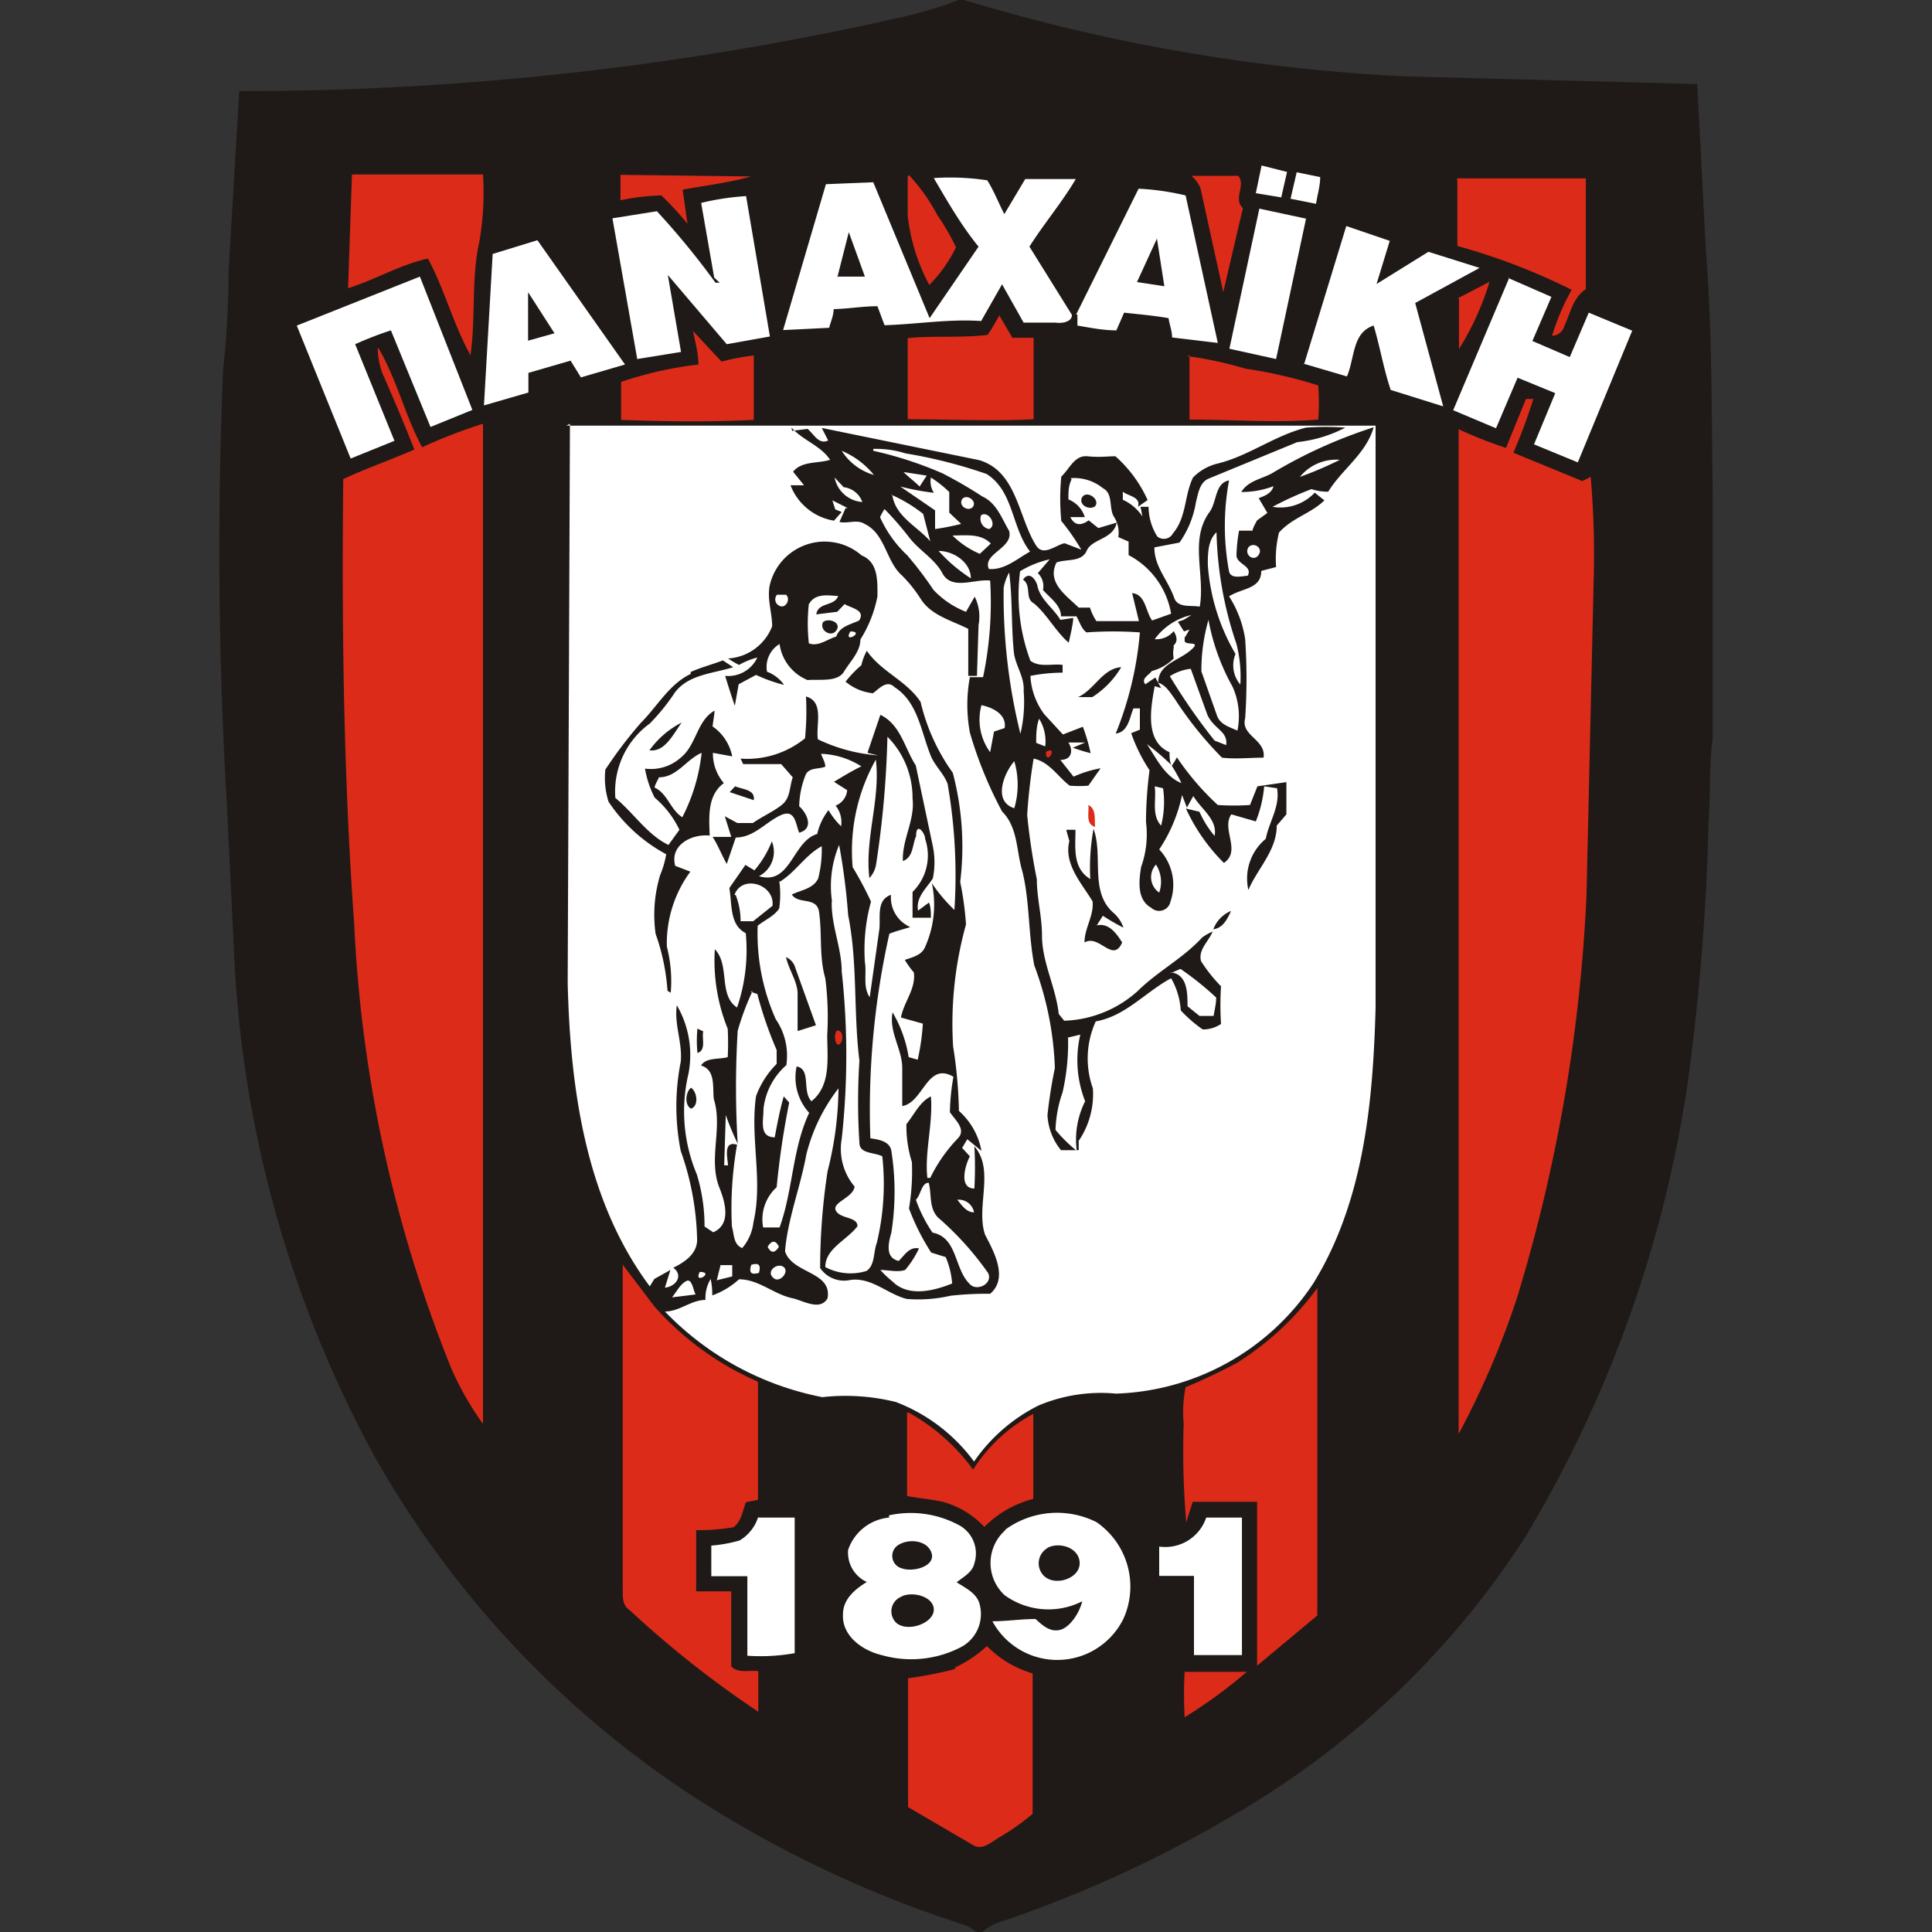 <?xml version="1.0" encoding="iso-8859-1"?>
<svg xmlns="http://www.w3.org/2000/svg" width="60" height="60" xmlns:v="https://vecta.io/nano"><rect width="100%" height="100%" fill="#333333" stroke="none"/><style><![CDATA[.D{fill:#fff}.E{fill:#1f1a17}.F{fill:#dc2b19}]]></style><path d="M29.78 0h.16a56.61 56.61 0 0 0 13.67 2.37l9.1.24.27 5.22c.2 2.52.17 5 .21 7.57v7.51c-.12.86-.06 1.73-.13 2.6a71.62 71.62 0 0 1-.65 8.14 38.13 38.13 0 0 1-5.07 14.13 26.71 26.71 0 0 1-9 8.57A38.29 38.29 0 0 1 31 59.71a1.36 1.36 0 0 0-.49.29h-.19a1.2 1.2 0 0 0-.34-.21 35.26 35.26 0 0 1-8.77-4.21 30.53 30.53 0 0 1-9.6-10.39A36.09 36.09 0 0 1 7.26 29.4l-.21-4.33a134.33 134.33 0 0 1-.12-13.61A28.53 28.53 0 0 0 7.1 8.4l.33-5.57A92.65 92.65 0 0 0 28.1.51 14.13 14.13 0 0 0 29.78 0z" class="E"/><path d="M39,6l.18-.86.79.2-.18.79L39,6Z" class="D"/><path d="M10.93 5.42H15a8.86 8.86 0 0 1-.12 2.12c-.25 1.15-.1 2.34-.27 3.49-.55-1-.81-2.06-1.32-3-.87.19-1.64.66-2.48.92l.12-3.51zm8.39.01l4 .05c-.7.2-1.41.28-2.12.41l.15 1.06a9.71 9.71 0 0 0-.81-.88 6.78 6.78 0 0 0-1.27.15v-.79zM37 5.46h1.45c.26.27-.17.72.15 1l-.61 2.61-.71-3.23a1 1 0 0 0-.28-.38z" class="F"/><path d="M40.08 6.17l.19-.82.73.15c0 .28-.09.56-.13.83l-.8-.16z" class="D"/><path d="M28.23 5.44a5.69 5.69 0 0 1 .88 1.24 7.31 7.31 0 0 1 .58 1 4.37 4.37 0 0 1-.83 1.17 5.92 5.92 0 0 1-.67-2.15V5.47z" class="F"/><path d="M29 5.53a7.67 7.67 0 0 1 1.66.07c.21.33.35.7.53 1.05l.65-1.09h1.57c-.43.73-1 1.4-1.44 2.1l1.32 2.12c0 .22-.31.27-.5.24h-1l-.67-1.19-.65 1.14c-1-.07-2 .1-3 .13l-.22-.59c-.45 0-.91.08-1.36.09 0 .19-.09.39-.14.58l-1.43.07 1.33-4.53 1.47-.06 1.75 4.22 1.52-2.22C29.85 7 29.41 6.23 29 5.53z" class="D"/><path d="M45.25 5.54h4v3.44c-.4.26-.48.75-.67 1.15a.41.41 0 0 1-.38.3A7.12 7.12 0 0 1 48.81 9a19.55 19.55 0 0 0-3.55-1.36v-2z" class="F"/><path d="M33.42 9.77l1.94-3.91a7.91 7.91 0 0 1 1.46.21l1 4.58-1.42-.17c0-.2-.08-.4-.11-.6-.46-.08-.92-.12-1.38-.17l-.24.55c-.4 0-.81-.08-1.21-.15v-.34zM21.78 6.3a8.19 8.19 0 0 1 1.39-.21l.74 4.36-1.34.24-1.83-2.15.41 2.39-1.36.22-.77-4.37 1.38-.22a24.12 24.12 0 0 1 1.82 2.22h.13l-.17-.16-.4-2.29zm17.33.18l1.45.31-.93 4.36-1.45-.32.93-4.35zm1.39 4.83l1.31-4.29 1.35.46-.41 1.34 1.61-1 1.59.5-2 1.09.87 3.21-1.63-.51c-.22-.65-.33-1.33-.53-2-.67.22-.58 1-.83 1.58l-1.36-.4z" class="D"/><path d="M26 8.63l.36-1.42.5 1.38H26zm9.93-1.22l.23 1.48-.85-.13.62-1.35z" class="E"/><path d="M15.29 7.89l1.4-.43 2.72 3.86-1.37.4-.32-.52-1.31.38v.61l-1.38.4.27-4.7zm-6.07 2.22l3.82-1.52 1.63 4.14-1.3.53-1.23-3a10.62 10.62 0 0 0-1.11.43l1.22 3-1.36.55-1.67-4.12z" class="D"/><path d="M45.26 9.27l1-.52a8.77 8.77 0 0 1-.95 2.09V9.27z" class="F"/><path d="M46.83 8.63l1.35.59-.59 1.37 1.16.5.59-1.38 1.35.56L49 14.36l-1.36-.56.66-1.59-1.17-.48-.67 1.57-1.33-.56 1.74-4.11z" class="D"/><path d="M16.41 9.09l.81 1.26-.82.23V9.09z" class="E"/><path d="M31.06 9.84l.38.65h.66v2.53c-1.3.07-2.61 0-3.91 0q0-1.26 0-2.52c.82-.08 1.66 0 2.48-.1.14-.19.25-.41.37-.61zm-9.53.45l.88.94a7 7 0 0 1 1-.19v2c-1.37.07-2.75.05-4.12 0v-1.18a11.73 11.73 0 0 1 2.4-.54c0-.35-.1-.7-.17-1.05zm-9.77.53c.58 1 .82 2.09 1.35 3.07a15.74 15.74 0 0 1 1.89-.73v26.7 4.36a9.27 9.27 0 0 1-1-1.76 42.12 42.12 0 0 1-3-13.76c-.33-4.6-.39-9.21-.34-13.82.72-.34 1.48-.6 2.21-.92a70.46 70.46 0 0 0-1-2.38 2.43 2.43 0 0 1-.14-.76zm25.11.24a11.46 11.46 0 0 1 1.81.39 14.26 14.26 0 0 1 2.26.52 7.52 7.52 0 0 1 0 1.06c-1.33.11-2.67 0-4 0v-2zm10.47 1.33h.28a17.28 17.28 0 0 1-.62 1.67l2.14.88.26-.13a28.09 28.09 0 0 1 .09 3.31l-.22 9.69a50.69 50.69 0 0 1-2.15 12.47 26.14 26.14 0 0 1-1.82 4.25v-31.2a13.19 13.19 0 0 0 1.47.58l.62-1.52z" class="F"/><path d="M17.59 13.22q12.56 0 25.13 0V31.3c-.08 2.92-.36 6-1.93 8.55a7.65 7.65 0 0 1-6.13 3.43 5 5 0 0 0-2.41.37 5.32 5.32 0 0 0-2 1.74 5.4 5.4 0 0 0-2.43-1.85 6.48 6.48 0 0 0-2.28-.15 9.23 9.23 0 0 1-4.89-2.66c.46 0 .81-.36 1.26-.36a1.14 1.14 0 0 1 .16-.65 2.26 2.26 0 0 1 .05.51 2.43 2.43 0 0 0 .83-.5c.62 0 1.08.47 1.67.59.34.08.85.4 1.08 0 .15-.84-1.1-.76-1.32-1.46.08-1 .48-2 .66-3a5.51 5.51 0 0 1 1-2.06 10.75 10.75 0 0 1-.34 2.58 20 20 0 0 0-.23 3 .9.9 0 0 0 .94.37c.66-.09 1.15.44 1.75.59a4.47 4.47 0 0 0 1.36-.1 10 10 0 0 1 1.23-.06c.57-.49.12-1.3-.16-1.84-.29-.87.31-2-.33-2.74a11.47 11.47 0 0 1 0 1.31c-.49 0-.29-.71-.14-1l-.24-.26.16-.27.44.36a2.19 2.19 0 0 0-.7-1.24 14.19 14.19 0 0 0-.18-2 11.5 11.5 0 0 1 .4-3.79 9.74 9.74 0 0 0-.18-1.32 9 9 0 0 0-.23-3.39 6.2 6.2 0 0 1-1-2.2c-.43-.66-1.23-.94-1.67-1.59a1.74 1.74 0 0 0-.17.45 3.37 3.37 0 0 0-.49.51 1.58 1.58 0 0 0 .85.36c.19-.14.43-.43.67-.19.72.46.82 1.36 1.11 2.09.12.34.42.58.54.92a16.48 16.48 0 0 1 .21 3.91 5.12 5.12 0 0 1-.7-.83 3.2 3.2 0 0 1-.22 2c-.11.24-.39.3-.62.38a2.76 2.76 0 0 0 .28.39c.07.51-.31.91-.4 1.4l.68.19a7 7 0 0 1-.16 1.12l-.28-.08a4 4 0 0 0-.5-1.39c-.12.61.3 1.14.3 1.73v1.18c.66-.11.77-1.39 1.59-.91a6.83 6.83 0 0 0-.11 1.1c.15.23.52.53.25.81a4.78 4.78 0 0 0-.86 1.23h-.09c-.09-.81.18-1.68.11-2.53-.35.17-.52.57-.76.86a3.71 3.71 0 0 0 .17 1.18 7 7 0 0 1-.09 1.44 7 7 0 0 0 .69 1.37l.45.14a2.59 2.59 0 0 1 .2.82c-.57.23-1.36.43-1.85-.06a3.24 3.24 0 0 1-.38-.36c.25 0 .53.08.77 0a2.94 2.94 0 0 0 .43-.67c-.31-.06-.45.22-.63.39-.43-.1-.32-.56-.23-.87a8.14 8.14 0 0 0 0-2.56c-.06-.3-.41-.34-.65-.38a24.94 24.94 0 0 1 .59-6.35c.21-.09.44-.14.65-.21a1 1 0 0 1-.6-1c-.46.16-.32.68-.36 1.06l-.3 2.12c-.22-.32-.09-.73-.15-1.09a5.62 5.62 0 0 1 .19-1.88 11 11 0 0 0-.57-1.07 5.78 5.78 0 0 1 .72-3.34c.15 1.23-.35 2.45-.2 3.68a.82.82 0 0 0 .21-.44 30.67 30.67 0 0 0 .35-3.95 2.69 2.69 0 0 1 .78 1.92c.08.67-.33 1.27-.3 1.94.33-.12.29-.51.41-.77 0-.48.29-.08.28.08a1.59 1.59 0 0 1-.39 1.65v.8h.57c0-.12 0-.35-.06-.47l-.34.25c-.07-.42.26-.69.46-1a2.49 2.49 0 0 0 0-1l-.53-2.51c-.35-.54-.47-1.27-1.1-1.57l-.4 1.18.33.08a5.24 5.24 0 0 1-1.87-.5c-.07-.44.21-1.17-.37-1.33a8.41 8.41 0 0 1-.03 1.3 2.86 2.86 0 0 1-2 .63l.08.17h1.18l.36.41c-.1.27-.07.62-.31.83s-.63.38-.93.59h-.48l-.39-.21.2.64h-.58c.17.26.28.56.44.84l.28-.82c.56 0 .92-.47 1.39-.69s.47.3.58.54c.48-.13.23-.62 0-.82a2.73 2.73 0 0 1 .21-1c.12-.21.41-.15.6-.23 0-.14-.09-.27-.13-.4a2.49 2.49 0 0 1 1.25.39c-.29.14-.57.31-.85.48l.41.26a.57.57 0 0 1-.36.48.81.81 0 0 1 .17.64 2.4 2.4 0 0 1-.39-.5 1.87 1.87 0 0 0-.35.74c-.77.22-.82 1.61-1.81 1.31a.85.85 0 0 0 .4-1.08 3.17 3.17 0 0 1-.54.9l-.28-.17-.5.72c.09.5 0 1.14.51 1.4a5.51 5.51 0 0 1-.27 2.31c-.59-.39-.21-1.31-.69-1.81a5.64 5.64 0 0 0 .4 2.47 8.63 8.63 0 0 1 0 .88c-.28.08-.66 0-.83.26.47.14.35.69.4 1.05.28.9-.18 1.85.17 2.74.18.45.38 1.14-.19 1.39l-.27-.18a5.48 5.48 0 0 0-.24-1.62 5.05 5.05 0 0 1-.26-3.12 3.07 3.07 0 0 0-.36-2.13c-.09.59.18 1.16.12 1.76a7.12 7.12 0 0 0 0 2.76 8.74 8.74 0 0 1 .51 2.76c0 .44-.39.7-.74.87.32.24.09.58-.26.62l.17-.55-.5.28-.14.23c-2-2.68-2.47-6.16-2.55-9.42l.07-17.37z" class="D"/><path d="M24.6 13.38l.48-.06c.19.15.34.5.64.36l-.2-.39 4.89 1c1.17.35 1.21 1.76 1.76 2.64.22.37.61 0 .89-.06l.52.2a6.75 6.75 0 0 0-.62-.89 7.06 7.06 0 0 1 0-1.38c.25-.23.41-.67.81-.63s.58 0 .87 0a4 4 0 0 1 1 1.36l-.3.21c.1-.31-.3-.33-.47-.47v.25a1.46 1.46 0 0 1 .61.52l-.06-.3h.25a1.76 1.76 0 0 0 .27.92.32.32 0 0 0 .49-.1c.42-.49.35-1.18.62-1.73a1.59 1.59 0 0 1 .79-.44c.95-.24 1.76-.87 2.72-1.11a8.29 8.29 0 0 1 1.22 0 4.15 4.15 0 0 1-1.49.45l-2.77 1.14c-.27.13-.31.46-.38.73a3 3 0 0 1-.51 1.25l-.78.15c0 .61.42 1 .62 1.58.12.31.53.21.79.26.17-1-.32-2.06.29-2.92.25-.32.17-.92.62-1a7.69 7.69 0 0 0 0 2.83c.06.24.4.14.58.13.16-.31-.34-.35-.35-.63a4.9 4.9 0 0 1 .08-.77h.42c0-.08.1-.24.14-.32l.32-.23-.27-.46c.19-.07.4-.15.46-.37a2.83 2.83 0 0 1-1 .18c.22-.37.68-.41 1-.61a15 15 0 0 1 3.11-1.4c-.23.82-1 1.32-1.41 2a1.57 1.57 0 0 1-.52-.08 10.18 10.18 0 0 0-1.21.55 1.46 1.46 0 0 0 1.31-.44l.3.24c-.42.41-1 .54-1.41 1a3.45 3.45 0 0 0-.09 1.07l-.46.12c0 .57-.6.53-1 .79a3.42 3.42 0 0 1 .5 1.33 18.37 18.37 0 0 1 0 2.46c-.15.54.66.66.57 1.22-.43 0-.86.05-1.29 0a11.34 11.34 0 0 1-1.47-1.83c-.14-.19-.27-.42-.51-.5 0-.57.61-.67 1-1s-.17-.13-.18-.3v-.1l.06-.09.09-.16-.17.06-.19-.3.18-.06.24-.15a1.94 1.94 0 0 0-1.14.75.69.69 0 0 0 .59-.25c.08.13.15.31 0 .44v.08a.91.91 0 0 0 0 .33 1.5 1.5 0 0 1-.68.39c-.08.12-.35.24-.2.41l.31-.21.18.33-.2-.06c-.12.66-.32 1.71.46 2.05 0 .1 0 .3.06.4a7.89 7.89 0 0 0-.76-.65c.29.44.55 1 1.07 1.21a4.68 4.68 0 0 0-.3-.54 2.26 2.26 0 0 0 .16-.26A8.29 8.29 0 0 0 37.82 25a7.57 7.57 0 0 0 1 0l.23-.58.9-.13v1l-.3.35c0 .78-.61 1.35-.88 2a1.6 1.6 0 0 1 .54-1.59c.1-.53.45-1 .35-1.57l-.4-.06a3.76 3.76 0 0 1-.26 1.09l-.76-.22c-.32.46.32 1.13-.23 1.51a5.79 5.79 0 0 1-1.18-1.69l.42.1a3.06 3.06 0 0 0 .47.75c.1-.51-.43-.84-.66-1.24l-.2.36-.15-.39a4.81 4.81 0 0 1-.71 1.69 1.6 1.6 0 0 1 .35 1.62.36.36 0 0 1-.6.19c-.45-.25-.38-.84-.31-1.27a3 3 0 0 0 .15-1.39 12.44 12.44 0 0 1 .11-1.61 5.13 5.13 0 0 1-.57-1.15l.27-.11V22h-.2c-.12.28-.16.74-.55.78a10.74 10.74 0 0 0 .75-3.14 11.51 11.51 0 0 0-1.66 0c-.16-.12-.21-.33-.31-.5h-.48c0-.36-.36-.58-.56-.82a.55.55 0 0 0-.16-.52l.37-.43a3.06 3.06 0 0 0-.92.37 5.83 5.83 0 0 0 .32 2.78c.29.22.7.08 1 .13v.24a5.23 5.23 0 0 0-1 .1 2.18 2.18 0 0 0 .43 1.19l.58.63.62-.24a5.91 5.91 0 0 1 .24.82 5 5 0 0 1-.55-.17l.38-.16h-.52c.15.23.12.54-.25.54l.41.52a3.55 3.55 0 0 1 .84-.26l-.38.54a3.77 3.77 0 0 1-.58 0c-.37-.28-.63-.74-1.12-.84a17.36 17.36 0 0 0-.2 1.75 20.06 20.06 0 0 0 .3 2c0 .58.16 1.15.16 1.74 0 .84.43 1.6.52 2.44l.17.21a3.58 3.58 0 0 0 2.29-.93c.62-.61 1.39-1 2-1.66a1.65 1.65 0 0 1 .32-.18c-.12.3-.46.57-.36.92a4.62 4.62 0 0 0 .62.78 9.14 9.14 0 0 0 0 1.17 1 1 0 0 1-.57.17 4.3 4.3 0 0 1-.68-.59 2.3 2.3 0 0 0-.3-1c-.8.43-1.42 1.18-2.34 1.34a2.77 2.77 0 0 0-.09 2.08 2.57 2.57 0 0 1-.44 1.63v.29h-.55a1.87 1.87 0 0 1-.42-1.09 14.75 14.75 0 0 1 .23-1.46 10 10 0 0 0-.64-3.19c-.19-1-.14-2-.37-2.92-.19-.63-.13-1.36-.63-1.86a12.62 12.62 0 0 1-1-2.45 4.74 4.74 0 0 1 0-1.72h.41a11.31 11.31 0 0 0 .22-3c-.49-.06-1.22.33-1.5-.26-.25-.43-.69-.67-1-1.06a9.68 9.68 0 0 0-.78-.9 2 2 0 0 0-.14.25 3.64 3.64 0 0 0 .84 1.18 11 11 0 0 1 .82 1.08A2.77 2.77 0 0 0 30 19l.27-.47a1.39 1.39 0 0 1 .12.88l-.05 1.58h-.27v-1.46c-.51-.26-1.14-.41-1.47-.92a4.17 4.17 0 0 0-.59-.74c-.5-.44-.51-1.29-1.16-1.6-.23-.15-.53 0-.78-.06l.19-.43h.07l-.48-.24.09.28.2.08-.24.27a1.75 1.75 0 0 1-1.35-1.1h.42l-.34-.42c.27-.34.77-.25 1.15-.37-.29-.44-.84-.6-1.2-1z" class="E"/><g class="D"><path d="M27.12 13.94a3.06 3.06 0 0 1 1 .14 15.25 15.25 0 0 1 2.52.64c.85.54.77 1.67 1.35 2.41-.4.22-.79.58-1.28.54-.21-.48.77-.64.63-1.18-.23-.39-.39-.87-.83-1.07a13.81 13.81 0 0 0-1.24-.72 11.74 11.74 0 0 0-2.15-.7v-.06zm-.98.06a2.57 2.57 0 0 1 1 .75 1.76 1.76 0 0 1-1-.75zm14.23.81a1.45 1.45 0 0 1 1.24-.53 11.27 11.27 0 0 1-1.24.53z"/><path d="M28.06 14.66l.72.11-.22.34c-.16-.16-.34-.29-.5-.45zm5.19.19a1.41 1.41 0 0 1 1 .31c.33.17.18.61.34.88a.91.91 0 0 1 .14.64l.32.14v.42a2.53 2.53 0 0 1 1.32 1.82l-.59.21c-.21-.29-.2-.81-.62-.85l.21.87h-1.32a1.62 1.62 0 0 1-.2-.42h-.35c-.39-.38-1-.78-.69-1.4.31-.12.78 0 .94-.37s.83-.35.93-.87l-.57.17-.3-.24c-.22.16-.43.18-.57-.1h.45a.87.87 0 0 0-.51-.55c0-.21 0-.44.1-.62zm-7.33-.02l.28.3a.7.7 0 0 1 .58.46.94.94 0 0 1-.86-.76z"/><path d="M29 15.3a.65.65 0 0 1-.09-.47 3.53 3.53 0 0 1 .57.45v.64l.37.35a7.73 7.73 0 0 1-.81.16v-.58l-1.08-.74a8.19 8.19 0 0 0 1 .19zm-1.33.06a4.55 4.55 0 0 1 1 .6l.22.85c-.41-.47-1.09-.77-1.18-1.45z"/></g><path d="M33.58,15.51c.1-.36.63,0,.42.22-.15.1-.44,0-.42-.22Z" class="E"/><path d="M29.88 15.5c.14-.17.46.05.34.23s-.47 0-.34-.23zm.59.5c.23-.15.51.31.25.43a.32.32 0 0 1-.25-.43zm-.89.63c.41 0 .88-.07 1.19.25l-.34.32a2.7 2.7 0 0 1-.85-.57zm7.93.9c0-.33 0-.75.27-1A11.48 11.48 0 0 0 38.4 20a4.09 4.09 0 0 1 .12 1.26.92.92 0 0 1-.15-.95 6.33 6.33 0 0 1-.86-2.77z" class="D"/><path d="M23.89 18.25a1.75 1.75 0 0 1 2.87-1c.52.21.49.8.49 1.27a3.88 3.88 0 0 1-.53 1.34c0 .38-.31.67-.51 1s-.75.23-1.13.26a1.42 1.42 0 0 1-.87-1.12.83.83 0 0 0-.39.86 1.14 1.14 0 0 1 .53.41 4.76 4.76 0 0 1-.87-.31l-.54.29-.12.67q-.16-.47-.3-.93a1 1 0 0 0 1-.57 2.35 2.35 0 0 0-.57.23 3.79 3.79 0 0 1-.34-.2 1.57 1.57 0 0 0 1.37-1c0-.39-.14-.78-.09-1.18z" class="E"/><path d="M38.77 17c.14-.18.47 0 .32.23s-.46 0-.32-.23zm-9.62.11c.46 0 1 .35 1 .85a4.89 4.89 0 0 1-1-.85zm2.02 1.14a1.56 1.56 0 0 1 .17-.47c.11.83.06 1.67.15 2.51.06.4.33.75.3 1.16a4.29 4.29 0 0 1-.1 1.34 17.83 17.83 0 0 1-.52-4.54z" class="D"/><path d="M31.77,18c.2-.28.39,0,.44.16.08.46.5.71.72,1.09l.4-.06c0,.19-.1.58-.14.77-.42-.36-.66-.87-1.08-1.22-.3-.16-.06-.55-.34-.74Z" class="E"/><path d="M24.13 18.47h.28c.15.13 0 .43-.19.35a.22.22 0 0 1-.09-.35zm1 .28c.19-.33.58-.26.9-.24-.12.33-.62.18-.68.57L26 19l.23-.24c.18.12.67.18.45.51-.27.13-.6.18-.71.5-.28.08-.55.32-.85.21a5.62 5.62 0 0 1 0-1.23z" class="D"/><path d="M25.56,19.32c.16-.14.58,0,.42.25s-.55,0-.42-.25Z" class="E"/><path d="M37.31 20.85a5.72 5.72 0 0 1 .22-1.6 6.74 6.74 0 0 0 .75 2.08 2.24 2.24 0 0 1 .15 1.36c-.24-.11-.55-.19-.64-.48l-.48-1.36zm-10.9-1.24c.48 0-.25.41 0 0z" class="D"/><path d="M21.45 20.87c.31-.14.65-.23 1-.36l.32.21c-.62.2-1.4.22-1.82.8a6.4 6.4 0 0 1-.77.95 2.61 2.61 0 0 0-1.07 2.31c.57.47 1 1.15 1.65 1.46l.34-.47a3 3 0 0 0-.77-1 3.18 3.18 0 0 1-.3-.9 1.39 1.39 0 0 0 1.11-.34c.49-.39.5-1.15 1.05-1.46 0 .12-.05.37-.06.49a1.48 1.48 0 0 1 .61.93l-.6-.11a1.41 1.41 0 0 0 .34.94c-.52.38-.46 1.06-.44 1.63-.55-.06-1.25.29-1.07.94l.47.18a3.75 3.75 0 0 0-.73 2.33 4.29 4.29 0 0 1 .12 1.43l-.1-.06a6.58 6.58 0 0 0-.37-1.77 4.28 4.28 0 0 1 .14-1.82 3 3 0 0 0 .19-.65 5 5 0 0 1-1.79-1.63 2.42 2.42 0 0 1-.1-1 13.35 13.35 0 0 1 1.11-1.46c.51-.51.87-1.19 1.54-1.51zm12.03.78c.51-.23.76-.89 1.34-.93a2.76 2.76 0 0 1-.9.93z" class="E"/><path d="M36.33 21a1.54 1.54 0 0 1 .65-.23l.52 1.44c.21.44.64.5.58.93l-.36-.14a18.68 18.68 0 0 1-1.39-2zm-5.85.9c.34.07.79.28.72.71l-.33.11-.12.64a1.71 1.71 0 0 1-.27-1.46zm1.79.42a1.33 1.33 0 0 1 .19.86l-.28-.11c0-.25 0-.5.09-.75z" class="D"/><path d="M20.17,23.3a2.8,2.8,0,0,1,1-.86c-.26.36-.53.93-1,.86Z" class="E"/><path d="M32.48,23.35c.42-.23,0,.49,0,0Z" class="F"/><path d="M20.47 24.14c.55 0 .85-.56 1.32-.76a5.7 5.7 0 0 1-.6 2c-.37-.23-.46-.74-.86-.92 0-.08.11-.25.14-.33zm11.03-.5a2.59 2.59 0 0 1 0 1.46c-.67-.21-.33-1.08 0-1.46z" class="D"/><path d="M22.83,24.42c.23.1.63.09.58.43l-.75-.25.17-.18Z" class="E"/><path d="M35.86,24.42l.26.06a3,3,0,0,1-.06,1.16c-.31-.33-.14-.82-.2-1.22Z" class="D"/><path d="M33.8,25c.26.13.18.44.21.68-.31-.09-.18-.44-.21-.68Z" class="F"/><path d="M33.12 25.77h.28c0 .55-.1 1.19.46 1.53a6.75 6.75 0 0 1 .1-1.56c.31.84-.13 1.94.61 2.6a1.07 1.07 0 0 1 .32.47 6.67 6.67 0 0 1-.64-.37l-.19.3c.38-.09.62.26.79.53-.29.66-.71-.27-1.17 0 0-.45.3-.84.25-1.28-.34-.56-.9-1.16-.72-1.87l-.09-.32z" class="E"/><g class="D"><path d="M24.19 27.4c.51-.3.81-.84 1.33-1.12a3.65 3.65 0 0 1-.11 1c-.15.32-.53.36-.82.5.2.31.74.07.84.5.11.69 0 1.41.2 2.1a9.37 9.37 0 0 1 .06 1.76c0 .7.13 1.57-.49 2.06-.3-.31 0-1-.46-1.08a1.63 1.63 0 0 0 .39 1.44c-.53 1.13-.5 2.4-.92 3.56h-.51a1.35 1.35 0 0 1 .42-1.25 25.64 25.64 0 0 1 .39-2.63l-.17-.19c-.12.42-.2.84-.28 1.27-.51 0-.34-.56-.35-.88a2.11 2.11 0 0 1 .71-1.36 2 2 0 0 0-.33-1.43 6.56 6.56 0 0 1-.56-2.9c.22-.18.52-.3.67-.54a3.1 3.1 0 0 0 0-.86zm1.65.6a3.3 3.3 0 0 1 .22-1.76 20 20 0 0 1 .28 2.18c.3 1.49.16 3 .35 4.52a19.67 19.67 0 0 0 0 2.55c0 .35.46.29.71.42a7.84 7.84 0 0 1-.17 2.69c-.11.28-.05.69-.32.87a1.67 1.67 0 0 1-1.28-.12c0-.58.67-.83 1-1.27 0-.3-.53-.22-.67-.48s.54-.4.58-.75a1.81 1.81 0 0 1-.4-1.48 23.79 23.79 0 0 0 0-5.2c0-.73-.33-1.43-.31-2.17zM36 27.72a.58.58 0 0 1-.1-.87 1 1 0 0 1 .1.87z"/><path d="M22.81 27.79c.24-.65 1.26-.32 1.18.34l-.6.48H23a2.24 2.24 0 0 0-.15-.81z"/></g><path d="M37.68 28.86a1 1 0 0 1 .55-.57c-.11.25-.25.53-.55.57zm-13.28.86a.51.51 0 0 1 .3.34l.64 1.78-.57.18v-1.16c0-.38-.28-.75-.36-1.14z" class="E"/><path d="M36.36 30.22l.3-.13a9.41 9.41 0 0 1 1.11.89c0 .19-.05.38-.08.57h-.44l-.37-.3c0-.4 0-1-.52-1.05zm-13.05.58l.21.07a11.92 11.92 0 0 0 .6 1.74v.43a2.76 2.76 0 0 0-.64 1c-.19 1.3.22 2.62-.08 3.91a1.49 1.49 0 0 1-.35.81c-.28-.11-.25-.44-.32-.67a11.38 11.38 0 0 1 .16-2.54c-.43-.13-.3.37-.28.64h-.12l.05-1.56a8.76 8.76 0 0 0 .37.89 29.34 29.34 0 0 1 0-3.51 8.34 8.34 0 0 1 .46-1.23z" class="D"/><path d="M21.65,31.94l.19.09c-.05.21.1.59-.18.67a3.85,3.85,0,0,1,0-.76Z" class="E"/><path d="M26,32c.2,0,.2.34.07.43s-.2-.33-.07-.43Z" class="F"/><path d="M33.14,32.23l.41-.1a3.49,3.49,0,0,0,.15,2.07,2.65,2.65,0,0,0-.26,1.54,4.5,4.5,0,0,1-.66-.65A3.87,3.87,0,0,1,33,33.92a6.88,6.88,0,0,0,.17-1.69Z" class="D"/><path d="M21.46,33.78c.19.12.25.57,0,.65-.21-.11-.17-.52,0-.65Z" class="E"/><path d="M28.45 37.25c.15-.14.16-.51.39-.52.1.35 0 .78.29 1.08a9.47 9.47 0 0 1 1.56 1.73c.15.34-.37.58-.58.33-.48-.47-.37-1.44-1.15-1.59a4.49 4.49 0 0 1-.51-1zm1.28.01a.48.48 0 0 1 .52.39c-.24 0-.38-.22-.52-.39zm-5.89 1.46c.13-.21.25-.21.35 0-.13.21-.25.2-.35 0z" class="D"/><path d="M19.32 39.25l1 1.32a9.21 9.21 0 0 0 3.22 2.34v3.67l-.37.07c-.11.26-.14.6-.39.78a6.41 6.41 0 0 1-1.16.09v1.9h1.09v2.33c.21.23.56.11.84.15v1.26a31.5 31.5 0 0 1-4-3.16c-.26-.17-.2-.49-.21-.75v-10z" class="F"/><g class="D"><path d="M22.36 39.29h.38v.35l-.48.12.12-.48zm.97-.01c.23-.07.31 0 .24.25-.24.07-.32 0-.24-.25zm.67.39c-.21-.2.15-.47.34-.32s-.15.54-.34.32z"/><path d="M21.73 39.5c.49 0-.21.42 0 0zm-.86.79c.14-.17.24-.39.43-.5s.22.25.3.41l-.73.09z"/></g><path d="M38.5 42.27A9 9 0 0 0 40.91 40v10.17l-1.87 1.56v-5.09h-2l-.2.64a26.12 26.12 0 0 1-.08-3.07 3.89 3.89 0 0 1 .06-1.13 18 18 0 0 0 1.66-.79zm-10.28 1.6a6.12 6.12 0 0 1 2 1.77 5 5 0 0 1 1.87-1.73v2.64a3.28 3.28 0 0 0-1.52.87 2.78 2.78 0 0 0-1.29-.78c-.37-.08-.75-.11-1.11-.18v-2.59z" class="F"/><path d="M27.61 47.06a3.16 3.16 0 0 1 2.2.32 1 1 0 0 1 .45 1.17c-.06.28-.34.42-.55.59.28.18.65.35.72.71a1.16 1.16 0 0 1-.6 1.31 3.35 3.35 0 0 1-2.45.24c-.59-.14-1.24-.59-1.2-1.27 0-.47.38-.78.74-1a1 1 0 0 1-.58-1 1.49 1.49 0 0 1 1.27-1zm3.63.43a2.73 2.73 0 0 1 2.81-.22 2.43 2.43 0 0 1 .84 3 2.29 2.29 0 0 1-4.07.08c.44 0 .89-.07 1.34-.07.21.19.44.41.75.34s.61-.52.7-.89a2.32 2.32 0 0 1-2.41-.19 1.36 1.36 0 0 1 0-2zm-7.69-.36h1.13v4.21a5.92 5.92 0 0 1-1.47.08v-2.47h-1.12V48a4.4 4.4 0 0 0 .88-.16 1.3 1.3 0 0 0 .58-.74zm13.88 0q.57 0 1.14 0v4.27h-1.49v-2.46H36v-.91a1.34 1.34 0 0 0 1.46-.9z" class="D"/><path d="M27.87 48c.32-.23.93-.18 1.06.23s-.56.6-.91.48a.4.4 0 0 1-.15-.71zm4.66.07c.38-.2 1 0 1 .48s-.78.73-1.12.38a.55.55 0 0 1 .13-.86zM28 49.58c.34-.17 1 0 1 .41s-.77.7-1.14.43a.49.49 0 0 1 .15-.84z" class="E"/><path d="M29.65 51.79a3.85 3.85 0 0 0 1-.67 3.28 3.28 0 0 0 1.42.85v4.36a7.31 7.31 0 0 1-1 .71c-.26.14-.56.46-.87.25l-2-1.17v-4a12.32 12.32 0 0 0 1.47-.29zm7.13.13h1.94a14.91 14.91 0 0 1-1.93 1.41 13.45 13.45 0 0 1 0-1.42z" class="F"/></svg>